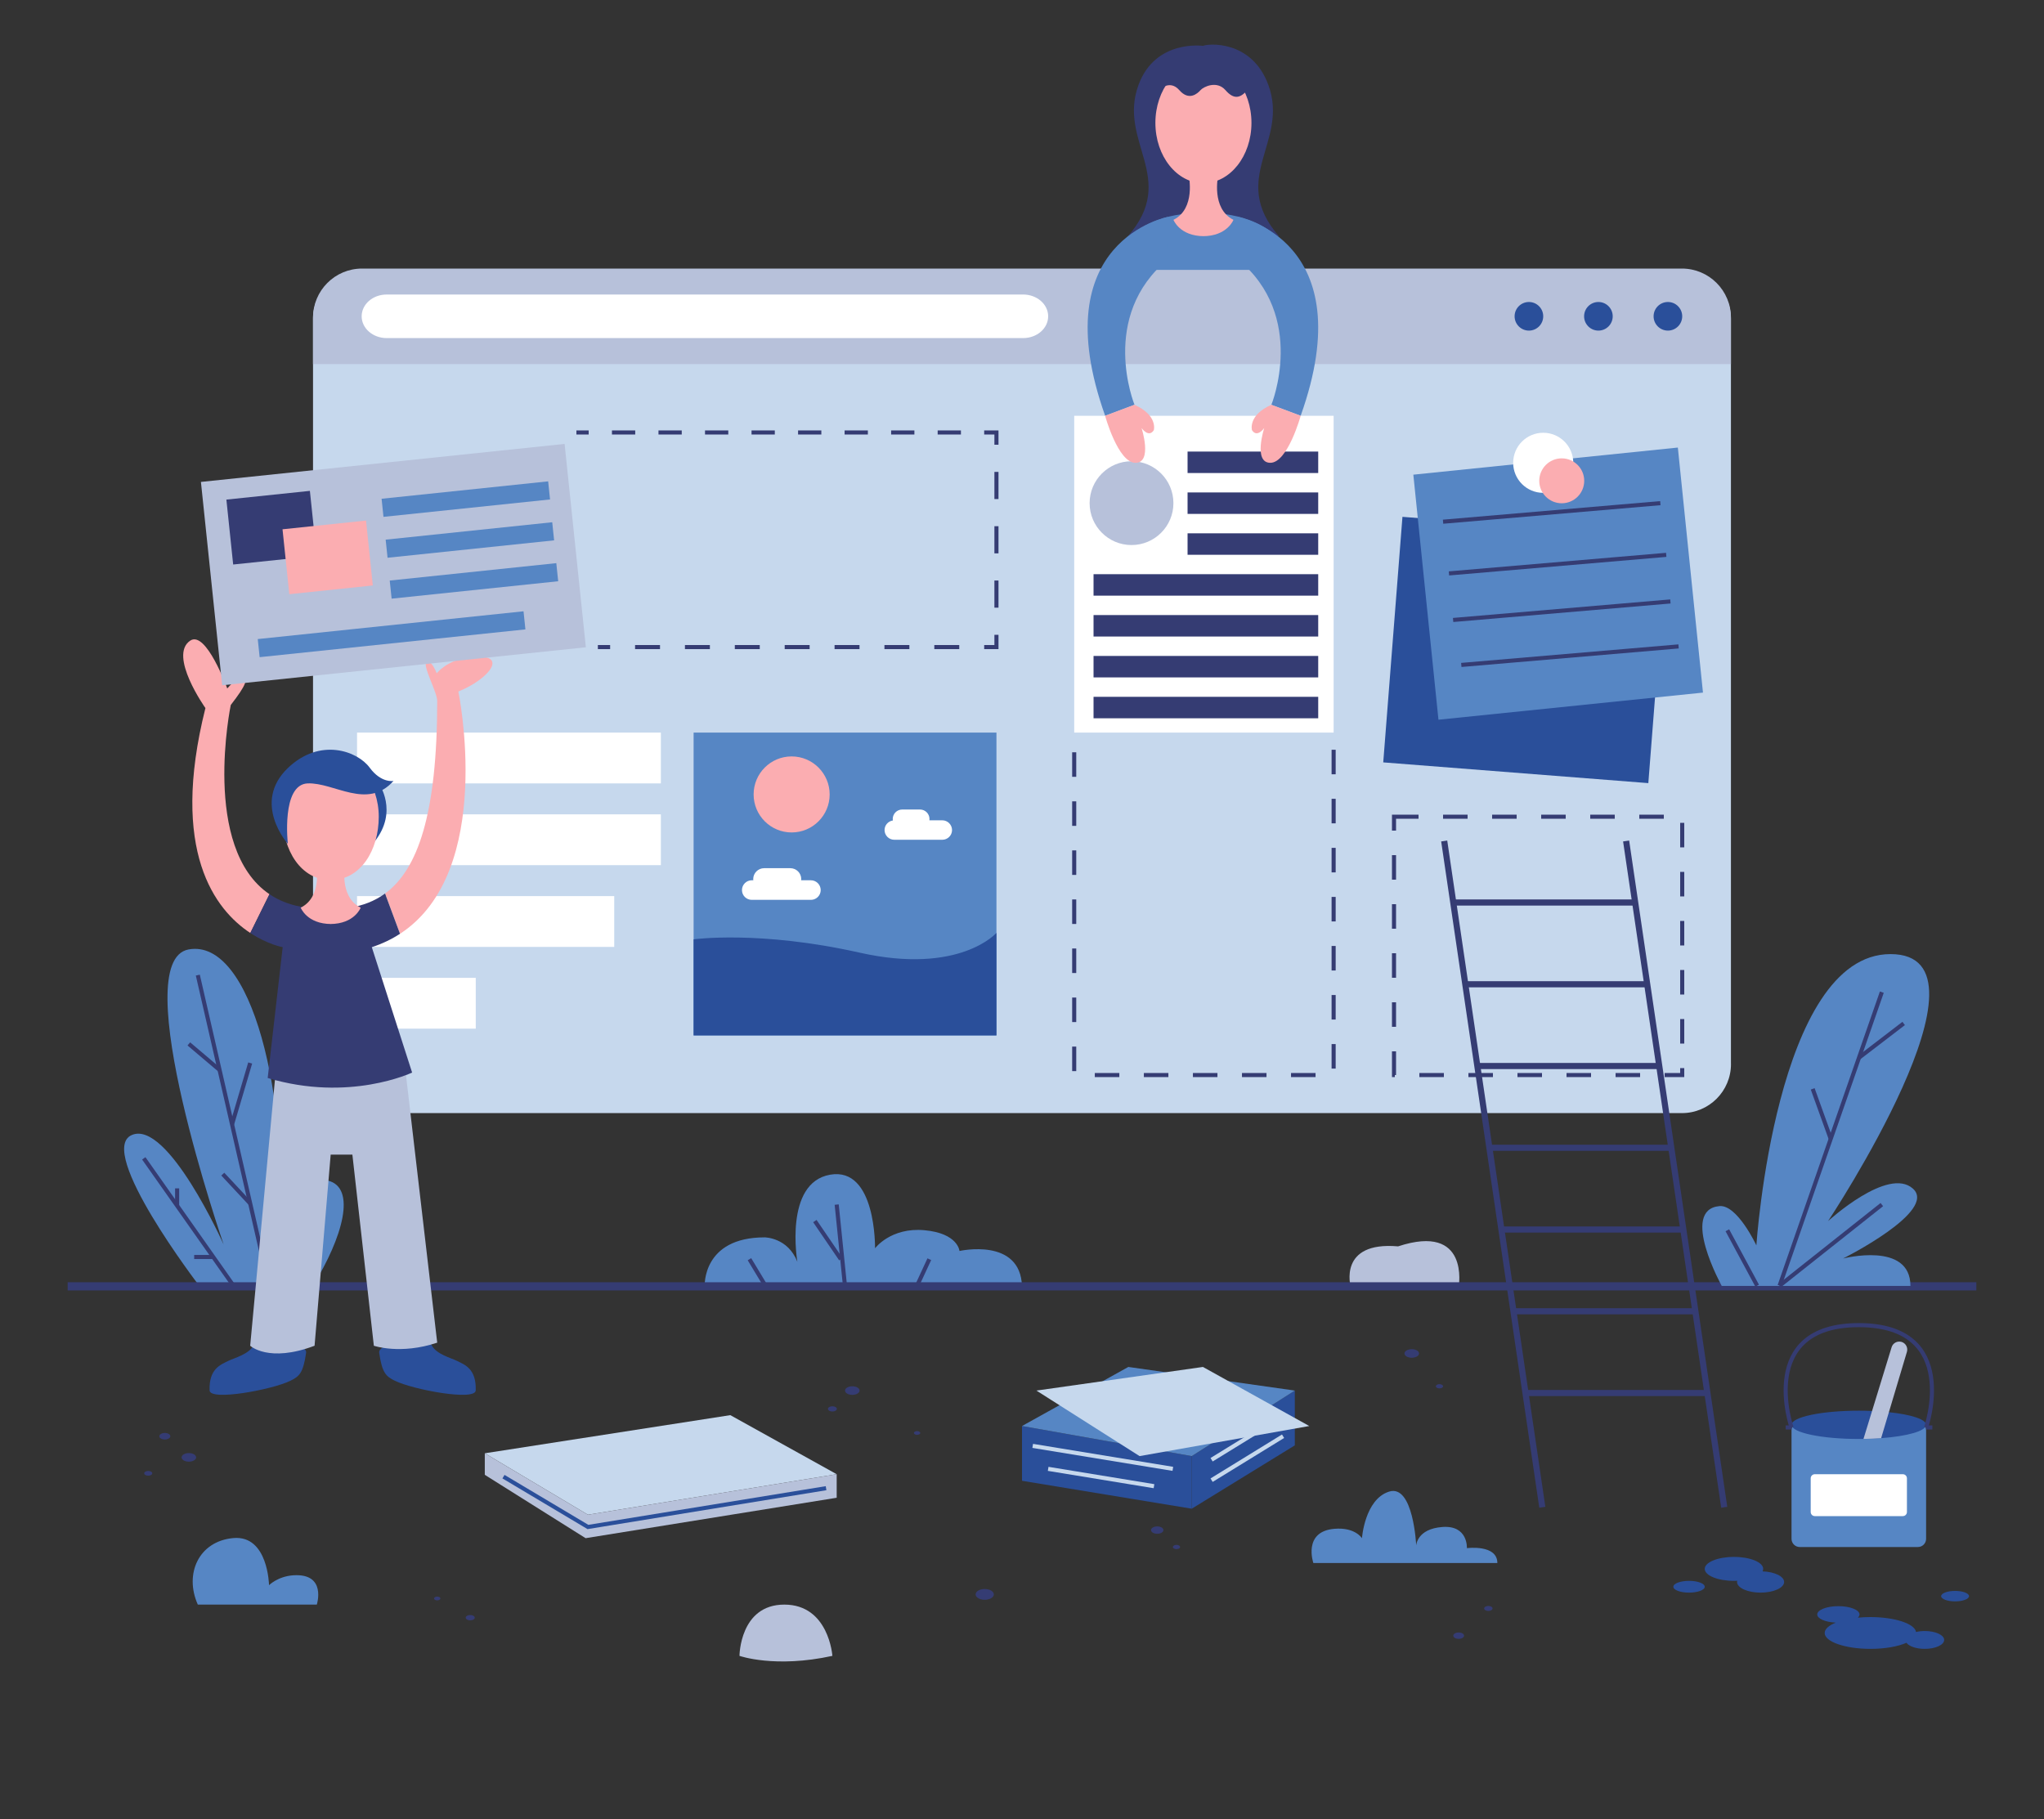 <?xml version="1.0" encoding="utf-8"?>
<!-- Generator: Adobe Illustrator 26.3.1, SVG Export Plug-In . SVG Version: 6.00 Build 0)  -->
<svg version="1.1" xmlns="http://www.w3.org/2000/svg" xmlns:xlink="http://www.w3.org/1999/xlink" x="0px" y="0px"
	 viewBox="0 0 500 445.05" style="enable-background:new 0 0 500 445.05;" xml:space="preserve">
<rect x="0" y="0" width="500" height="445.05" fill="#333333" stroke="none"/>
<style type="text/css">
	.st0{display:none;}
	.st1{display:inline;fill:#FFFFFF;}
	.st2{fill:#5686C4;}
	.st3{fill:#2A4F9A;}
	.st4{fill:none;stroke:#C6D8ED;stroke-miterlimit:10;}
	.st5{fill:#C6D8ED;}
	.st6{fill:#B7C1DA;}
	.st7{fill:#FFFFFF;}
	.st8{fill:none;stroke:#353C73;stroke-miterlimit:10;}
	.st9{fill:none;stroke:#353C73;stroke-width:2;stroke-miterlimit:10;}
	.st10{fill:#FBADB1;}
	.st11{fill:#353C73;}
	.st12{fill:none;stroke:#353C73;stroke-width:1.5;stroke-miterlimit:10;}
	.st13{fill:none;stroke:#353C73;stroke-miterlimit:10;stroke-dasharray:6;}
	.st14{fill:none;stroke:#353C73;stroke-miterlimit:10;stroke-dasharray:6.1,6.1;}
	.st15{fill:none;stroke:#353C73;stroke-miterlimit:10;stroke-dasharray:6.643,6.643;}
	.st16{fill:none;stroke:#353C73;stroke-miterlimit:10;stroke-dasharray:5.691,5.691;}
	.st17{fill:none;stroke:#2A4F9A;stroke-miterlimit:10;}
	.st18{display:inline;}
</style>
<g id="BACKGROUND" class="st0">
	<rect y="-54.95" class="st1" width="500" height="500"/>
</g>
<g id="OBJECTS">
	<path class="st2" d="M48.39,392.55H77.5c0,0,2.48-7.71-5.75-7.17c-3.78,0.25-5.94,2.42-5.94,2.42s-0.21-12.28-8.71-11.53
		S45.03,385.05,48.39,392.55z"/>
	<path class="st2" d="M321.27,382.38c0,0-2.65-7.69,5.11-8.37c5.12-0.45,6.78,2.3,6.78,2.3s0.67-9.51,6.63-11.4
		c5.96-1.89,6.64,13.17,6.64,13.17s0.15-4.07,6.44-4.52c6.29-0.45,5.96,5.18,5.96,5.18s7.45-0.99,7.45,3.64H321.27z"/>
	<g>
		<polygon class="st3" points="250,348.86 291.52,356.22 291.52,369.09 250,362.26 		"/>
		<line class="st4" x1="282.29" y1="363.58" x2="256.4" y2="359.34"/>
		<line class="st4" x1="286.9" y1="359.34" x2="252.62" y2="353.72"/>
		<polygon class="st3" points="291.52,356.22 316.74,340.19 316.74,353.59 291.52,369.09 		"/>
		<line class="st4" x1="312.93" y1="346.93" x2="296.38" y2="357.11"/>
		<line class="st4" x1="313.86" y1="351.36" x2="296.38" y2="362.11"/>
		<polygon class="st2" points="276.01,334.41 316.74,340.19 291.52,356.22 250,348.86 		"/>
		<polygon class="st5" points="294.26,334.41 253.53,340.19 278.76,356.22 320.27,348.86 		"/>
	</g>
	<path class="st3" d="M431.15,384.42c0.1-0.2,0.16-0.4,0.16-0.61c0-1.62-3.2-2.93-7.15-2.93c-3.95,0-7.15,1.31-7.15,2.93
		c0,1.62,3.2,2.93,7.15,2.93c0.28,0,0.55-0.01,0.81-0.02c-0.02,0.09-0.06,0.19-0.06,0.29c0,1.44,2.58,2.61,5.76,2.61
		c3.18,0,5.76-1.17,5.76-2.61C436.43,385.64,434.1,384.53,431.15,384.42z"/>
	<path class="st3" d="M417.01,388.18c0,0.8-1.72,1.44-3.84,1.44c-2.12,0-3.84-0.64-3.84-1.44c0-0.79,1.72-1.44,3.84-1.44
		C415.29,386.74,417.01,387.39,417.01,388.18z"/>
	<path class="st3" d="M470.83,399.01c-0.76,0-1.48,0.09-2.12,0.24c-0.36-2.04-5.21-3.65-11.17-3.65c-1.07,0-2.1,0.05-3.08,0.15
		c0.26-0.24,0.41-0.51,0.41-0.79c0-1.12-2.32-2.03-5.17-2.03c-2.86,0-5.17,0.91-5.17,2.03c0,1.03,1.97,1.87,4.52,2
		c-1.68,0.68-2.7,1.57-2.7,2.53c0,2.15,5.02,3.89,11.2,3.89c3.58,0,6.75-0.58,8.8-1.49c0.63,0.87,2.39,1.49,4.48,1.49
		c2.62,0,4.75-0.98,4.75-2.19C475.58,399.99,473.45,399.01,470.83,399.01z"/>
	<path class="st3" d="M481.66,390.48c0,0.71-1.53,1.28-3.41,1.28c-1.88,0-3.41-0.57-3.41-1.28c0-0.71,1.53-1.28,3.41-1.28
		C480.13,389.2,481.66,389.77,481.66,390.48z"/>
	<g>
		<path class="st2" d="M471.16,376.46c0,1.1-0.9,2-2,2h-28.92c-1.1,0-2-0.9-2-2v-26.57c0-1.1,0.9-2,2-2h28.92c1.1,0,2,0.9,2,2
			V376.46z"/>
		<path class="st3" d="M471.16,348.57c0,1.51-4.59,2.79-11,3.26c-1.37,0.11-2.82,0.17-4.32,0.19c-0.38,0.01-0.76,0.01-1.14,0.01
			c-9.09,0-16.46-1.55-16.46-3.46c0-1.91,7.37-3.46,16.46-3.46c1.11,0,2.19,0.02,3.24,0.07c1.45,0.06,2.83,0.16,4.12,0.3
			C467.46,346.04,471.16,347.22,471.16,348.57z"/>
		<path class="st6" d="M466.47,330.71l-4.41,14.77l-1.9,6.35c-1.37,0.11-2.82,0.17-4.32,0.19l2.1-6.84l4.78-15.58
			c0.3-1.03,1.39-1.62,2.43-1.32C466.18,328.59,466.77,329.68,466.47,330.71z"/>
		<g>
			<path class="st7" d="M466.47,369.9c0,0.55-0.45,1-1,1h-21.54c-0.55,0-1-0.45-1-1v-8.25c0-0.55,0.45-1,1-1h21.54
				c0.55,0,1,0.45,1,1V369.9z"/>
		</g>
		<path class="st8" d="M471.16,349.21c0,0,8.63-25.03-16.46-25.03c-25.09,0-16.46,25.03-16.46,25.03"/>
		<line class="st8" x1="438.24" y1="349.21" x2="436.81" y2="349.21"/>
		<line class="st8" x1="471.16" y1="349.21" x2="472.69" y2="349.21"/>
	</g>
	<g>
		<path class="st5" d="M423.43,260.31c0,6.63-5.37,12-12,12H88.57c-6.63,0-12-5.37-12-12V78.02c0-6.63,5.37-12,12-12h322.85
			c6.63,0,12,5.37,12,12V260.31z"/>
		<path class="st6" d="M76.57,89.06V77.7c0-6.63,5.37-12,12-12h322.85c6.63,0,12,5.37,12,12v11.37H76.57z"/>
		<circle class="st3" cx="408" cy="77.38" r="3.5"/>
		<circle class="st3" cx="391" cy="77.38" r="3.5"/>
		<circle class="st3" cx="374" cy="77.38" r="3.5"/>
		<path class="st7" d="M256.4,77.38c0,2.95-2.74,5.33-6.12,5.33H94.59c-3.38,0-6.12-2.39-6.12-5.33l0,0c0-2.95,2.74-5.33,6.12-5.33
			h155.69C253.66,72.05,256.4,74.44,256.4,77.38L256.4,77.38z"/>
	</g>
	<g>
		<path class="st2" d="M172.38,314.69c0,0-0.67-11.98,14.67-11.98c0,0,5.67,0,8,5.99c0,0-3.33-19.32,8-21.32c11.33-2,11,18,11,18
			s3.83-5.17,12.08-4.42c8.25,0.75,8.58,5.08,8.58,5.08s14.92-3.38,15.29,8.64H172.38z"/>
		<line class="st8" x1="204.67" y1="294.69" x2="206.71" y2="314.69"/>
		<line class="st8" x1="199.33" y1="298.72" x2="205.69" y2="308.05"/>
		<line class="st8" x1="227.33" y1="308.05" x2="224.33" y2="314.52"/>
		<line class="st8" x1="183.33" y1="308.05" x2="187.33" y2="314.69"/>
	</g>
	<path class="st6" d="M330.4,314.81h26.42c0,0,2.78-15.69-14.82-9.9C327.25,303.63,330.4,314.81,330.4,314.81z"/>
	<g>
		<path class="st2" d="M48.71,314.52c0,0-25.28-32.99-16.49-36.84c8.78-3.86,22.49,26.78,22.49,26.78s-23.99-69.4-8.57-72.19
			c15.42-2.79,24.85,36.2,22.06,72.4c0,0,4.93-17.57,12-15.85c7.07,1.71,3.64,13.92-3.64,25.71H48.71z"/>
		<line class="st8" x1="48.39" y1="238.55" x2="65.81" y2="314.52"/>
		<line class="st8" x1="35.17" y1="283.38" x2="57.22" y2="314.69"/>
		<line class="st8" x1="56.76" y1="275.07" x2="61.2" y2="260.05"/>
		<line class="st8" x1="46.19" y1="255.38" x2="53.71" y2="261.75"/>
		<line class="st8" x1="61.2" y1="294.42" x2="54.5" y2="287.24"/>
		<line class="st8" x1="43.33" y1="290.72" x2="43.33" y2="294.98"/>
	</g>
	<g>
		<rect x="87.34" y="179.22" class="st7" width="74.32" height="12.43"/>
		<rect x="87.34" y="199.22" class="st7" width="74.32" height="12.43"/>
		<rect x="87.34" y="219.22" class="st7" width="62.91" height="12.43"/>
		<rect x="87.34" y="239.22" class="st7" width="29.04" height="12.43"/>
	</g>
	<path class="st3" d="M92.65,191.65c0,0,4.93,6.82-1.06,14.28c-6.33,7.89-3.69-13.86-3.69-13.86L92.65,191.65z"/>
	<line class="st9" x1="483.45" y1="314.69" x2="16.55" y2="314.69"/>
	<g>
		<path class="st3" d="M62.03,329.12c-1.12,2.19-4.78,3.11-6.12,3.78c-1.93,0.96-4.81,1.91-4.64,7.25
			c0.09,2.66,15.34-0.17,19.81-2.38c2.14-1.06,3.09-1.88,3.8-6.83C75.26,328.25,63.14,326.94,62.03,329.12z"/>
		<path class="st3" d="M105.61,329.12c1.12,2.19,4.78,3.11,6.12,3.78c1.93,0.96,4.81,1.91,4.64,7.25
			c-0.09,2.66-15.34-0.17-19.81-2.38c-2.14-1.06-3.09-1.88-3.8-6.83C92.38,328.25,104.5,326.94,105.61,329.12z"/>
		<path class="st6" d="M67.25,264.22l-6.05,65c0,0,4.5,4.25,15.75,0l3.94-46.75h5.31l5.25,46.75c0,0,6.5,2.25,15.5-0.75L99.31,263
			L67.25,264.22z"/>
		<path class="st10" d="M61.23,228.25c-8.53-5.62-19.79-19.9-10.98-55.03c0,0-9.15-12.88-3.71-16.5c3.88-2.58,9.05,11.7,9.05,11.7
			s3.24-3.7,4-3.05c0.99,0.85,0.74,2.1-3.14,7.1c0,0-7.28,34.97,9.47,46.29"/>
		<path class="st10" d="M94.2,218.59c7.97-5.84,12.75-19.36,12.75-47.12c0-2.18-3.81-8.94-2.56-9.5c1.1-0.49,2.15,2.04,2.44,2.75
			c0,0,2.35-3.08,7.46-3.83c10.92-1.6,5.54,5.21-2.17,8.28c0,0,9.16,44.03-14.26,59.27"/>
		<path class="st11" d="M65.92,218.76c2.5,1.69,5.54,2.85,9.22,3.29c7.39,0.88,13.89,0.32,19.05-3.46l3.66,9.85
			c-2.04,1.33-4.34,2.44-6.9,3.28l9.86,30.67c0,0-15.33,7.33-35.33,1.33l3.67-32c0,0-3.61-0.64-7.92-3.47L65.92,218.76z"/>
		<path class="st10" d="M84.48,211.3c0,0-1.75,8,3.75,10.75c0,0-1.5,4-7.5,4h0.33c-6,0-7.5-4-7.5-4c5.5-2.75,3.75-10.75,3.75-10.75
			H84.48z"/>
		<path class="st10" d="M92.65,199.8c0,8.15-4.41,15.5-11.75,15.5c-7.34,0-11.75-7.35-11.75-15.5s5.26-14.75,11.75-14.75
			C87.39,185.05,92.65,191.66,92.65,199.8z"/>
		<path class="st3" d="M70.41,206.44c0,0-1.65-14.53,4.85-14.79c6.5-0.26,14.58,6.57,21-0.6c0,0-3,0.6-5.83-3.25
			c-3.01-4.09-12.17-7.42-20,0.08C61.5,196.43,70.41,206.44,70.41,206.44z"/>
	</g>
	<g>
		<line class="st12" x1="353.28" y1="205.74" x2="377.28" y2="368.74"/>
		<line class="st12" x1="397.78" y1="205.74" x2="421.78" y2="368.74"/>
		<line class="st12" x1="355.5" y1="220.79" x2="400" y2="220.79"/>
		<line class="st12" x1="358.5" y1="240.79" x2="403" y2="240.79"/>
		<line class="st12" x1="361.5" y1="260.79" x2="406.21" y2="260.79"/>
		<line class="st12" x1="364.5" y1="280.79" x2="409" y2="280.79"/>
		<line class="st12" x1="367.5" y1="300.79" x2="411.77" y2="300.79"/>
		<line class="st12" x1="370.5" y1="320.79" x2="414.72" y2="320.79"/>
		<line class="st12" x1="373.5" y1="340.79" x2="418.03" y2="340.79"/>
	</g>
	<polyline class="st13" points="326.23,183.42 326.23,263 262.77,263 262.77,183.42 	"/>
	<g>
		<rect x="262.77" y="101.72" class="st7" width="63.46" height="77.5"/>
		<path class="st6" d="M287.04,123.09c0,5.66-4.59,10.25-10.25,10.25c-5.66,0-10.25-4.59-10.25-10.25c0-5.66,4.59-10.25,10.25-10.25
			C282.46,112.84,287.04,117.43,287.04,123.09z"/>
		<rect x="267.5" y="140.47" class="st11" width="54.96" height="5.25"/>
		<rect x="290.5" y="130.47" class="st11" width="31.96" height="5.25"/>
		<rect x="290.5" y="120.47" class="st11" width="31.96" height="5.25"/>
		<rect x="290.5" y="110.47" class="st11" width="31.96" height="5.25"/>
		<rect x="267.5" y="150.47" class="st11" width="54.96" height="5.25"/>
		<rect x="267.5" y="160.47" class="st11" width="54.96" height="5.25"/>
		<rect x="267.5" y="170.47" class="st11" width="54.96" height="5.25"/>
	</g>
	<g>
		<path class="st11" d="M312.86,57.8c-12.4-14.25,2.56-23.05-2.6-37.03c-4.13-11.22-15.04-10.07-15.95-9.55
			c0,0-11.68-1.67-15.81,9.55c-5.15,13.98,9.81,22.79-2.6,37.03"/>
		<path class="st2" d="M272,66.02c0,0,1.77-13.97,22.38-13.97C315,52.05,317,66.02,317,66.02H272z"/>
		<path class="st10" d="M297.97,43.03c0,0-1.75,8,3.75,10.75c0,0-1.5,4-7.5,4h0.33c-6,0-7.5-4-7.5-4c5.5-2.75,3.75-10.75,3.75-10.75
			H297.97z"/>
		<ellipse class="st10" cx="294.38" cy="30.06" rx="11.75" ry="14.75"/>
		<path class="st11" d="M293.08,14.05c-8.04,0-9.58,8-9.58,8s2.6-2.73,4.98,0c2.38,2.73,4.46,0.83,5.19,0c0.73-0.83,3.99-2.42,6.1,0
			c2.11,2.42,3.66,1.93,5.35,0C305.12,22.05,304.92,14.05,293.08,14.05z"/>
		<path class="st2" d="M285.76,53.04c0,0-30.75,5.67-15.42,48.67l7.18-2.69c0,0-8.84-21.65,8.25-35.64"/>
		<path class="st2" d="M302.75,53.04c0,0,30.75,5.67,15.42,48.67L311,99.03c0,0,8.84-21.65-8.25-35.64"/>
		<path class="st10" d="M270.33,101.72c0,0,3.17,11.5,7.42,11.5s1.5-8.5,1.5-8.5s1.75,2.5,3,0.5c0,0,1.02-3.63-4.74-6.19
			L270.33,101.72z"/>
		<path class="st10" d="M318.17,101.72c0,0-3.17,11.5-7.42,11.5s-1.5-8.5-1.5-8.5s-1.75,2.5-3,0.5c0,0-1.02-3.63,4.74-6.19
			L318.17,101.72z"/>
	</g>
	<g>
		<g>
			<line class="st8" x1="146.25" y1="158.3" x2="149.25" y2="158.3"/>
			<line class="st14" x1="155.35" y1="158.3" x2="237.7" y2="158.3"/>
			<polyline class="st8" points="240.75,158.3 243.75,158.3 243.75,155.3 			"/>
			<line class="st15" x1="243.75" y1="148.66" x2="243.75" y2="112.12"/>
			<polyline class="st8" points="243.75,108.8 243.75,105.8 240.75,105.8 			"/>
			<line class="st16" x1="235.06" y1="105.8" x2="146.85" y2="105.8"/>
			<line class="st8" x1="144" y1="105.8" x2="141" y2="105.8"/>
		</g>
	</g>
	<g>
		
			<rect x="51.55" y="113.01" transform="matrix(0.995 -0.104 0.104 0.995 -13.895 10.814)" class="st6" width="89.41" height="50"/>
		
			<rect x="63.15" y="152.81" transform="matrix(0.995 -0.104 0.104 0.995 -15.676 10.862)" class="st2" width="65.34" height="4.45"/>
		
			<rect x="95.48" y="139.76" transform="matrix(0.995 -0.104 0.104 0.995 -14.202 12.895)" class="st2" width="40.95" height="4.45"/>
		
			<rect x="94.48" y="129.76" transform="matrix(0.995 -0.104 0.104 0.995 -13.163 12.735)" class="st2" width="40.95" height="4.45"/>
		
			<rect x="93.48" y="119.76" transform="matrix(0.995 -0.104 0.104 0.995 -12.123 12.576)" class="st2" width="40.95" height="4.45"/>
		
			<rect x="56.19" y="121.02" transform="matrix(0.995 -0.104 0.104 0.995 -13.118 7.651)" class="st11" width="20.53" height="15.96"/>
		
			<rect x="69.92" y="128.27" transform="matrix(0.995 -0.104 0.104 0.995 -13.801 9.127)" class="st10" width="20.53" height="15.96"/>
	</g>
	<g>
		
			<rect x="342.89" y="126.45" transform="matrix(0.078 -0.997 0.997 0.078 185.55 518.507)" class="st3" width="60.25" height="65.04"/>
		
			<rect x="348.5" y="112.84" transform="matrix(0.995 -0.102 0.102 0.995 -12.539 39.394)" class="st2" width="65.03" height="60.25"/>
		<circle class="st7" cx="377.5" cy="113.22" r="7.35"/>
		<path class="st10" d="M387.53,117.63c0,3.03-2.46,5.49-5.5,5.49c-3.04,0-5.5-2.46-5.5-5.49c0-3.03,2.46-5.5,5.5-5.5
			C385.07,112.14,387.53,114.6,387.53,117.63z"/>
		<line class="st8" x1="353" y1="127.63" x2="406.15" y2="123.09"/>
		<line class="st8" x1="354.44" y1="140.28" x2="407.59" y2="135.74"/>
		<line class="st8" x1="355.46" y1="151.67" x2="408.61" y2="147.14"/>
		<line class="st8" x1="357.46" y1="162.67" x2="410.61" y2="158.14"/>
	</g>
	<rect x="341" y="199.8" class="st13" width="70.5" height="63.2"/>
	<g>
		<rect x="169.67" y="179.22" class="st2" width="74.08" height="74.08"/>
		<path class="st10" d="M202.95,194.35c0,5.14-4.16,9.3-9.3,9.3c-5.14,0-9.3-4.17-9.3-9.3c0-5.14,4.16-9.3,9.3-9.3
			C198.78,185.05,202.95,189.22,202.95,194.35z"/>
		<path class="st7" d="M198.35,215.35h-2.38c0.01-0.09,0.03-0.19,0.03-0.28c0-1.48-1.2-2.68-2.68-2.68h-6.39
			c-1.48,0-2.68,1.2-2.68,2.68c0,0.1,0.02,0.19,0.03,0.28h-0.38c-1.32,0-2.4,1.07-2.4,2.4c0,1.32,1.07,2.39,2.4,2.39h14.46
			c1.32,0,2.4-1.07,2.4-2.39C200.75,216.42,199.68,215.35,198.35,215.35z"/>
		<path class="st7" d="M230.5,200.68h-3.16c0.02-0.11,0.03-0.21,0.03-0.32c0-1.28-1.04-2.32-2.32-2.32h-4.35
			c-1.28,0-2.32,1.04-2.32,2.32c0,0.12,0.02,0.24,0.04,0.36c-1.15,0.17-2.04,1.15-2.04,2.34c0,1.31,1.06,2.38,2.38,2.38h11.75
			c1.31,0,2.38-1.06,2.38-2.38C232.88,201.75,231.81,200.68,230.5,200.68z"/>
		<path class="st3" d="M169.67,229.8c0,0,16.08-2.25,40.58,3.25s33.5-4.83,33.5-4.83v25.08h-74.08V229.8z"/>
	</g>
	<g>
		<g>
			<path class="st2" d="M421.17,314.59c0,0-10.3-18.62-0.57-19.53c4.37-0.41,9.04,9.61,9.04,9.61s4.73-71.26,32.81-71.26
				c28.08,0-15.26,65.31-15.26,65.31s14.65-13.43,20.75-7.93c6.1,5.49-17.09,17.09-17.09,17.09s16.48-4.27,16.48,6.71H421.17z"/>
			<line class="st8" x1="460.33" y1="242.72" x2="435.32" y2="314.52"/>
			<line class="st8" x1="443.42" y1="266.38" x2="447.83" y2="278.62"/>
			<line class="st8" x1="422.54" y1="300.97" x2="429.83" y2="314.52"/>
			<line class="st8" x1="460.33" y1="294.69" x2="435.32" y2="314.52"/>
		</g>
		<line class="st8" x1="454.75" y1="258.75" x2="465.67" y2="250.38"/>
	</g>
	<line class="st8" x1="47.5" y1="307.51" x2="51.96" y2="307.51"/>
	<g>
		<polygon class="st5" points="178.65,346.2 118.59,355.53 143.82,370.56 204.67,360.65 		"/>
		<polygon class="st6" points="118.59,355.53 118.59,360.8 143.25,376.3 204.67,366.41 204.67,360.65 143.82,370.56 		"/>
		<polyline class="st17" points="123.16,361.25 143.82,373.56 202.07,364.07 		"/>
	</g>
	<path class="st6" d="M180.89,405.09c0,0,8.68,3.08,22.73,0c0,0-0.86-12.54-11.76-12.54C180.96,392.55,180.89,405.09,180.89,405.09z
		"/>
	<g>
		<path class="st11" d="M107.73,391.05c0,0.25-0.35,0.46-0.78,0.46c-0.43,0-0.77-0.2-0.77-0.46c0-0.25,0.35-0.46,0.77-0.46
			C107.38,390.59,107.73,390.8,107.73,391.05z"/>
		<path class="st11" d="M116.13,395.75c0,0.36-0.49,0.65-1.11,0.65c-0.61,0-1.1-0.29-1.1-0.65c0-0.36,0.49-0.65,1.1-0.65
			C115.63,395.1,116.13,395.39,116.13,395.75z"/>
	</g>
	<g>
		<path class="st11" d="M41.67,351.36c0,0.44-0.61,0.8-1.35,0.8c-0.75,0-1.35-0.36-1.35-0.8c0-0.44,0.61-0.8,1.35-0.8
			C41.06,350.56,41.67,350.92,41.67,351.36z"/>
		<path class="st11" d="M37.25,360.43c0,0.32-0.44,0.58-0.99,0.58c-0.54,0-0.99-0.26-0.99-0.58c0-0.32,0.44-0.58,0.99-0.58
			C36.8,359.85,37.25,360.11,37.25,360.43z"/>
		<path class="st11" d="M47.98,356.53c0,0.58-0.8,1.05-1.78,1.05c-0.99,0-1.78-0.47-1.78-1.05c0-0.58,0.8-1.05,1.78-1.05
			C47.18,355.47,47.98,355.95,47.98,356.53z"/>
	</g>
	<path class="st11" d="M243.11,390.05c0,0.73-1,1.32-2.23,1.32c-1.23,0-2.23-0.59-2.23-1.32c0-0.73,1-1.32,2.23-1.32
		C242.11,388.73,243.11,389.32,243.11,390.05z"/>
	<g>
		<path class="st11" d="M225.11,350.56c0,0.25-0.35,0.46-0.78,0.46c-0.43,0-0.77-0.21-0.77-0.46c0-0.25,0.35-0.46,0.77-0.46
			C224.76,350.1,225.11,350.31,225.11,350.56z"/>
		<path class="st11" d="M210.27,340.19c0,0.58-0.8,1.05-1.78,1.05c-0.99,0-1.78-0.47-1.78-1.05c0-0.58,0.8-1.05,1.78-1.05
			C209.48,339.14,210.27,339.61,210.27,340.19z"/>
		<path class="st11" d="M204.71,344.67c0,0.35-0.49,0.64-1.09,0.64c-0.6,0-1.09-0.29-1.09-0.64c0-0.36,0.49-0.64,1.09-0.64
			C204.22,344.03,204.71,344.32,204.71,344.67z"/>
	</g>
	<g>
		<path class="st11" d="M358.14,400.15c0,0.43-0.59,0.78-1.32,0.78c-0.73,0-1.32-0.35-1.32-0.78c0-0.43,0.59-0.78,1.32-0.78
			C357.55,399.37,358.14,399.72,358.14,400.15z"/>
		<path class="st11" d="M365.11,393.49c0,0.33-0.46,0.61-1.03,0.61c-0.57,0-1.03-0.27-1.03-0.61c0-0.33,0.46-0.61,1.03-0.61
			C364.65,392.88,365.11,393.15,365.11,393.49z"/>
	</g>
	<g>
		<path class="st11" d="M284.6,374.32c0,0.5-0.68,0.9-1.52,0.9c-0.84,0-1.52-0.4-1.52-0.9c0-0.5,0.68-0.9,1.52-0.9
			C283.92,373.42,284.6,373.82,284.6,374.32z"/>
		<path class="st11" d="M288.67,378.46c0,0.29-0.4,0.52-0.88,0.52c-0.49,0-0.88-0.23-0.88-0.52c0-0.29,0.39-0.52,0.88-0.52
			C288.27,377.94,288.67,378.17,288.67,378.46z"/>
	</g>
	<g>
		<path class="st11" d="M347.12,331.11c0,0.58-0.8,1.05-1.78,1.05c-0.99,0-1.78-0.47-1.78-1.05c0-0.58,0.8-1.05,1.78-1.05
			C346.32,330.05,347.12,330.53,347.12,331.11z"/>
		<path class="st11" d="M353,339.14c0,0.29-0.4,0.52-0.88,0.52c-0.49,0-0.88-0.23-0.88-0.52c0-0.29,0.39-0.52,0.88-0.52
			C352.6,338.62,353,338.85,353,339.14z"/>
	</g>
</g>
<g id="DESIGNED_BY_FREEPIK" class="st0">
	<g id="XMLID_76_" class="st18">
		<g id="XMLID_929_">
			<path id="XMLID_958_" class="st3" d="M181.09,417.18c-0.25,0-0.43,0.08-0.57,0.25c-0.13,0.17-0.2,0.42-0.2,0.75v2.39
				c-0.3-0.33-0.62-0.58-0.94-0.74c-0.32-0.16-0.71-0.24-1.18-0.24c-0.81,0-1.46,0.28-1.95,0.85c-0.49,0.57-0.74,1.36-0.74,2.37
				c0,0.48,0.06,0.92,0.19,1.33c0.12,0.41,0.31,0.77,0.55,1.07c0.24,0.3,0.53,0.54,0.86,0.7c0.33,0.16,0.69,0.25,1.08,0.25
				c0.29,0,0.56-0.04,0.81-0.12c0.25-0.08,0.48-0.2,0.69-0.36c0.21-0.16,0.43-0.36,0.64-0.61v0.16c0,0.3,0.07,0.53,0.22,0.69
				c0.14,0.16,0.33,0.24,0.55,0.24c0.23,0,0.41-0.08,0.55-0.23c0.14-0.15,0.21-0.39,0.21-0.69v-7.15c0-0.3-0.07-0.53-0.2-0.69
				C181.52,417.26,181.33,417.18,181.09,417.18z M180.02,424.03c-0.14,0.31-0.33,0.53-0.56,0.68c-0.24,0.15-0.5,0.22-0.78,0.22
				c-0.28,0-0.54-0.08-0.78-0.24c-0.24-0.15-0.42-0.39-0.56-0.7c-0.14-0.31-0.2-0.68-0.2-1.12c0-0.42,0.06-0.78,0.19-1.1
				c0.13-0.31,0.31-0.56,0.54-0.72c0.23-0.17,0.5-0.25,0.8-0.25c0.28,0,0.55,0.08,0.79,0.25c0.24,0.17,0.43,0.4,0.57,0.71
				c0.14,0.31,0.21,0.68,0.21,1.11C180.23,423.33,180.16,423.72,180.02,424.03z"/>
			<path id="XMLID_954_" class="st3" d="M188.45,423.1c0.23-0.12,0.35-0.38,0.35-0.79c0-0.44-0.11-0.87-0.34-1.29
				c-0.23-0.42-0.56-0.77-1.02-1.04c-0.45-0.27-1-0.4-1.63-0.4c-0.49,0-0.93,0.08-1.33,0.23c-0.4,0.16-0.74,0.38-1.01,0.67
				c-0.27,0.29-0.48,0.64-0.62,1.05c-0.14,0.41-0.21,0.85-0.21,1.33c0,1.02,0.29,1.82,0.87,2.41c0.58,0.59,1.39,0.89,2.43,0.89
				c0.46,0,0.86-0.06,1.21-0.18c0.35-0.12,0.64-0.27,0.87-0.45c0.23-0.18,0.4-0.37,0.52-0.56c0.11-0.2,0.17-0.37,0.17-0.51
				c0-0.17-0.05-0.29-0.16-0.39c-0.1-0.09-0.24-0.14-0.4-0.14c-0.15,0-0.27,0.04-0.36,0.11c-0.2,0.19-0.37,0.34-0.49,0.45
				s-0.27,0.22-0.42,0.31c-0.15,0.1-0.31,0.17-0.47,0.21c-0.16,0.04-0.34,0.07-0.53,0.07c-0.29,0-0.55-0.07-0.79-0.21
				c-0.24-0.14-0.43-0.35-0.58-0.64c-0.14-0.28-0.22-0.61-0.22-0.97h3.17C187.89,423.29,188.22,423.22,188.45,423.1z M184.3,422.37
				c0.06-0.55,0.21-0.96,0.47-1.24c0.26-0.28,0.59-0.42,0.99-0.42c0.42,0,0.76,0.14,1.02,0.41c0.26,0.28,0.41,0.69,0.45,1.25H184.3z
				"/>
			<path id="XMLID_952_" class="st3" d="M193.88,422.67c-0.32-0.17-0.73-0.32-1.23-0.44c-0.42-0.1-0.76-0.19-1-0.26
				c-0.24-0.07-0.43-0.16-0.58-0.27c-0.14-0.11-0.21-0.25-0.21-0.42c0-0.19,0.1-0.34,0.29-0.46c0.19-0.13,0.44-0.19,0.73-0.19
				c0.29,0,0.51,0.05,0.68,0.14c0.17,0.1,0.31,0.22,0.43,0.38c0.15,0.19,0.28,0.33,0.4,0.43c0.12,0.1,0.26,0.14,0.42,0.14
				c0.23,0,0.41-0.06,0.53-0.18c0.12-0.12,0.19-0.27,0.19-0.46c0-0.17-0.06-0.34-0.18-0.52c-0.12-0.18-0.29-0.34-0.51-0.49
				c-0.22-0.15-0.5-0.26-0.84-0.35c-0.33-0.09-0.71-0.13-1.13-0.13c-0.53,0-0.99,0.08-1.37,0.26c-0.38,0.17-0.66,0.4-0.86,0.69
				c-0.19,0.29-0.29,0.6-0.29,0.92c0,0.36,0.11,0.67,0.32,0.92c0.21,0.25,0.49,0.45,0.84,0.6c0.35,0.15,0.8,0.3,1.36,0.44
				c0.49,0.12,0.85,0.24,1.07,0.38c0.22,0.13,0.32,0.34,0.32,0.62c0,0.19-0.1,0.35-0.31,0.5c-0.21,0.14-0.47,0.22-0.8,0.22
				c-0.4,0-0.71-0.07-0.95-0.21c-0.23-0.14-0.43-0.36-0.6-0.65c-0.08-0.15-0.17-0.27-0.26-0.35c-0.09-0.08-0.22-0.12-0.39-0.12
				c-0.19,0-0.36,0.06-0.48,0.19c-0.13,0.13-0.19,0.28-0.19,0.46c0,0.27,0.1,0.54,0.3,0.8c0.2,0.27,0.5,0.49,0.92,0.67
				c0.42,0.18,0.91,0.27,1.5,0.27c0.61,0,1.13-0.08,1.55-0.25c0.43-0.16,0.75-0.41,0.96-0.72c0.22-0.32,0.33-0.7,0.33-1.15
				c0-0.3-0.08-0.56-0.25-0.79C194.44,423.04,194.2,422.84,193.88,422.67z"/>
			<path id="XMLID_950_" class="st3" d="M196.49,419.59c-0.24,0-0.43,0.08-0.58,0.24c-0.15,0.16-0.22,0.4-0.22,0.72v4.64
				c0,0.32,0.07,0.56,0.22,0.73c0.15,0.17,0.34,0.25,0.58,0.25c0.24,0,0.43-0.08,0.59-0.25c0.15-0.17,0.23-0.41,0.23-0.74v-4.68
				c0-0.29-0.08-0.51-0.23-0.68C196.92,419.67,196.72,419.59,196.49,419.59z"/>
			<path id="XMLID_949_" class="st3" d="M196.5,417.25c-0.22,0-0.41,0.07-0.57,0.22c-0.16,0.15-0.25,0.34-0.25,0.57
				c0,0.25,0.08,0.45,0.24,0.59c0.16,0.14,0.35,0.21,0.58,0.21c0.22,0,0.41-0.07,0.56-0.21c0.16-0.14,0.24-0.33,0.24-0.58
				c0-0.26-0.08-0.45-0.24-0.59C196.9,417.32,196.71,417.25,196.5,417.25z"/>
			<path id="XMLID_945_" class="st3" d="M203.63,419.59c-0.22,0-0.4,0.08-0.53,0.23c-0.14,0.15-0.21,0.37-0.21,0.65v0.22
				c-0.29-0.38-0.6-0.65-0.94-0.83c-0.34-0.17-0.73-0.26-1.19-0.26c-0.38,0-0.74,0.07-1.06,0.2c-0.32,0.14-0.6,0.34-0.85,0.61
				c-0.24,0.27-0.43,0.6-0.57,0.99c-0.13,0.39-0.2,0.83-0.2,1.32c0,0.65,0.11,1.23,0.33,1.73c0.22,0.5,0.53,0.89,0.93,1.16
				c0.41,0.28,0.88,0.42,1.42,0.42c0.45,0,0.84-0.09,1.17-0.27c0.33-0.18,0.61-0.45,0.86-0.8c-0.01,0.53-0.02,0.92-0.04,1.16
				c-0.02,0.24-0.07,0.46-0.16,0.67c-0.09,0.21-0.25,0.37-0.49,0.49c-0.23,0.12-0.56,0.18-0.98,0.18c-0.21,0-0.39-0.02-0.55-0.06
				c-0.16-0.04-0.29-0.09-0.41-0.17c-0.11-0.08-0.22-0.17-0.31-0.28c-0.09-0.11-0.18-0.22-0.27-0.32c-0.18-0.21-0.39-0.31-0.62-0.31
				c-0.19,0-0.35,0.06-0.49,0.19c-0.14,0.12-0.2,0.28-0.2,0.48c0,0.26,0.12,0.52,0.36,0.76c0.24,0.25,0.58,0.45,1.01,0.61
				c0.44,0.16,0.94,0.23,1.5,0.23c0.61,0,1.12-0.06,1.53-0.18c0.41-0.12,0.74-0.31,0.99-0.56c0.25-0.25,0.44-0.57,0.55-0.96
				c0.12-0.39,0.17-0.85,0.17-1.39v-4.71c0-0.38-0.05-0.68-0.16-0.88C204.15,419.7,203.94,419.59,203.63,419.59z M202.6,423.96
				c-0.15,0.29-0.35,0.51-0.59,0.65c-0.24,0.14-0.49,0.22-0.76,0.22c-0.46,0-0.83-0.17-1.11-0.5c-0.29-0.34-0.43-0.83-0.43-1.49
				c0-0.65,0.14-1.15,0.42-1.5c0.28-0.35,0.65-0.53,1.11-0.53c0.48,0,0.86,0.18,1.15,0.55c0.29,0.37,0.44,0.88,0.44,1.54
				C202.82,423.32,202.75,423.67,202.6,423.96z"/>
			<path id="XMLID_944_" class="st3" d="M210.98,420.66c-0.16-0.34-0.42-0.6-0.75-0.79c-0.34-0.19-0.72-0.28-1.15-0.28
				c-0.44,0-0.83,0.09-1.17,0.26c-0.34,0.18-0.65,0.45-0.93,0.83v-0.2c0-0.19-0.03-0.36-0.1-0.49c-0.07-0.13-0.16-0.23-0.28-0.3
				c-0.11-0.07-0.24-0.1-0.39-0.1c-0.23,0-0.42,0.08-0.55,0.23c-0.13,0.15-0.2,0.38-0.2,0.69v4.68c0,0.32,0.08,0.56,0.23,0.73
				c0.15,0.17,0.34,0.25,0.58,0.25c0.24,0,0.44-0.08,0.59-0.25c0.15-0.16,0.23-0.41,0.23-0.74v-2.03c0-0.66,0.04-1.11,0.12-1.35
				c0.11-0.3,0.28-0.54,0.52-0.71c0.24-0.17,0.5-0.26,0.79-0.26c0.44,0,0.74,0.14,0.89,0.42c0.15,0.28,0.22,0.69,0.22,1.23v2.7
				c0,0.32,0.07,0.56,0.23,0.73c0.15,0.17,0.35,0.25,0.59,0.25c0.24,0,0.43-0.08,0.58-0.25c0.15-0.17,0.22-0.41,0.22-0.74v-3.02
				c0-0.36-0.02-0.65-0.05-0.88C211.15,421.07,211.09,420.86,210.98,420.66z"/>
			<path id="XMLID_939_" class="st3" d="M217.82,423.1c0.23-0.12,0.35-0.38,0.35-0.79c0-0.44-0.11-0.87-0.34-1.29
				c-0.23-0.42-0.57-0.77-1.02-1.04c-0.45-0.27-1-0.4-1.63-0.4c-0.49,0-0.93,0.08-1.33,0.23c-0.4,0.16-0.74,0.38-1.01,0.67
				c-0.27,0.29-0.48,0.64-0.62,1.05c-0.14,0.41-0.21,0.85-0.21,1.33c0,1.02,0.29,1.82,0.87,2.41c0.58,0.59,1.39,0.89,2.43,0.89
				c0.46,0,0.86-0.06,1.21-0.18c0.35-0.12,0.64-0.27,0.87-0.45c0.23-0.18,0.41-0.37,0.52-0.56c0.11-0.2,0.17-0.37,0.17-0.51
				c0-0.17-0.05-0.29-0.15-0.39c-0.1-0.09-0.24-0.14-0.4-0.14c-0.15,0-0.27,0.04-0.36,0.11c-0.2,0.19-0.37,0.34-0.49,0.45
				c-0.13,0.11-0.27,0.22-0.42,0.31c-0.15,0.1-0.31,0.17-0.47,0.21c-0.16,0.04-0.34,0.07-0.53,0.07c-0.29,0-0.55-0.07-0.79-0.21
				c-0.24-0.14-0.43-0.35-0.58-0.64c-0.14-0.28-0.22-0.61-0.22-0.97h3.17C217.26,423.29,217.59,423.22,217.82,423.1z M213.67,422.37
				c0.06-0.55,0.21-0.96,0.47-1.24c0.26-0.28,0.59-0.42,0.99-0.42c0.42,0,0.76,0.14,1.02,0.41c0.26,0.28,0.41,0.69,0.45,1.25H213.67
				z"/>
			<path id="XMLID_936_" class="st3" d="M224.21,417.18c-0.25,0-0.43,0.08-0.57,0.25c-0.13,0.17-0.2,0.42-0.2,0.75v2.39
				c-0.3-0.33-0.62-0.58-0.94-0.74c-0.32-0.16-0.71-0.24-1.18-0.24c-0.81,0-1.46,0.28-1.95,0.85c-0.49,0.57-0.74,1.36-0.74,2.37
				c0,0.48,0.06,0.92,0.19,1.33c0.12,0.41,0.31,0.77,0.55,1.07c0.24,0.3,0.53,0.54,0.86,0.7c0.33,0.16,0.69,0.25,1.08,0.25
				c0.29,0,0.56-0.04,0.81-0.12c0.25-0.08,0.48-0.2,0.69-0.36c0.21-0.16,0.43-0.36,0.64-0.61v0.16c0,0.3,0.07,0.53,0.22,0.69
				c0.14,0.16,0.33,0.24,0.55,0.24c0.23,0,0.41-0.08,0.55-0.23c0.14-0.15,0.21-0.39,0.21-0.69v-7.15c0-0.3-0.07-0.53-0.2-0.69
				C224.64,417.26,224.45,417.18,224.21,417.18z M223.14,424.03c-0.14,0.31-0.33,0.53-0.56,0.68c-0.24,0.15-0.5,0.22-0.78,0.22
				c-0.28,0-0.54-0.08-0.78-0.24c-0.24-0.15-0.43-0.39-0.56-0.7c-0.14-0.31-0.21-0.68-0.21-1.12c0-0.42,0.06-0.78,0.19-1.1
				c0.13-0.31,0.31-0.56,0.54-0.72c0.23-0.17,0.5-0.25,0.8-0.25c0.28,0,0.55,0.08,0.79,0.25c0.24,0.17,0.43,0.4,0.57,0.71
				c0.14,0.31,0.21,0.68,0.21,1.11C223.35,423.33,223.28,423.72,223.14,424.03z"/>
			<path id="XMLID_933_" class="st3" d="M233.59,419.99c-0.41-0.25-0.88-0.38-1.42-0.38c-0.47,0-0.86,0.08-1.18,0.25
				c-0.32,0.17-0.63,0.41-0.93,0.73v-2.48c0-0.3-0.07-0.52-0.2-0.69c-0.13-0.16-0.33-0.24-0.58-0.24c-0.24,0-0.42,0.08-0.56,0.25
				c-0.13,0.17-0.2,0.42-0.2,0.74v7.08c0,0.3,0.07,0.54,0.2,0.69c0.14,0.16,0.32,0.23,0.55,0.23c0.23,0,0.41-0.08,0.56-0.23
				c0.15-0.16,0.22-0.39,0.22-0.69v-0.16c0.18,0.21,0.32,0.36,0.43,0.46c0.11,0.1,0.24,0.2,0.39,0.3c0.15,0.1,0.34,0.17,0.56,0.23
				c0.22,0.06,0.45,0.09,0.7,0.09c0.41,0,0.78-0.08,1.12-0.25c0.34-0.16,0.63-0.4,0.86-0.7c0.24-0.3,0.42-0.66,0.54-1.06
				c0.12-0.41,0.19-0.86,0.19-1.35c0-0.67-0.11-1.24-0.34-1.72C234.31,420.61,233.99,420.24,233.59,419.99z M232.8,424.4
				c-0.29,0.35-0.65,0.53-1.05,0.53c-0.48,0-0.87-0.17-1.16-0.52c-0.29-0.35-0.44-0.84-0.44-1.49c0-0.44,0.07-0.82,0.21-1.14
				c0.14-0.32,0.33-0.56,0.57-0.73c0.24-0.17,0.52-0.25,0.83-0.25c0.3,0,0.56,0.08,0.79,0.25c0.23,0.17,0.4,0.41,0.52,0.72
				c0.12,0.31,0.18,0.68,0.18,1.1C233.24,423.54,233.09,424.04,232.8,424.4z"/>
			<path id="XMLID_931_" class="st3" d="M240.53,419.69c-0.11-0.07-0.23-0.1-0.35-0.1c-0.17,0-0.3,0.03-0.39,0.09
				c-0.09,0.06-0.18,0.17-0.26,0.34c-0.08,0.17-0.18,0.41-0.28,0.7l-1.3,3.71l-1.37-3.99c-0.09-0.28-0.2-0.49-0.31-0.64
				c-0.12-0.15-0.3-0.22-0.53-0.22c-0.13,0-0.26,0.04-0.39,0.11c-0.12,0.07-0.22,0.17-0.29,0.29c-0.07,0.12-0.11,0.25-0.11,0.38
				c0,0.13,0.06,0.34,0.18,0.63l1.99,5.02l-0.15,0.36c-0.11,0.26-0.21,0.47-0.29,0.6c-0.09,0.14-0.18,0.23-0.29,0.29
				c-0.11,0.06-0.25,0.08-0.44,0.08c-0.07,0-0.16-0.01-0.27-0.04c-0.08-0.02-0.17-0.04-0.26-0.04c-0.22,0-0.39,0.05-0.5,0.15
				c-0.11,0.1-0.17,0.25-0.17,0.43c0,0.27,0.12,0.46,0.36,0.56c0.24,0.1,0.59,0.15,1.07,0.15c0.49,0,0.87-0.07,1.16-0.22
				c0.29-0.15,0.52-0.36,0.69-0.64c0.17-0.28,0.35-0.66,0.53-1.15l2.11-5.53c0.05-0.14,0.09-0.28,0.13-0.42
				c0.04-0.14,0.06-0.25,0.08-0.32c0-0.12-0.03-0.24-0.09-0.35C240.73,419.84,240.64,419.76,240.53,419.69z"/>
		</g>
		<g id="XMLID_365_">
			<g id="XMLID_380_">
				<path id="XMLID_928_" class="st3" d="M262.93,417.18c-0.53,0-0.95,0.07-1.26,0.2c-0.31,0.14-0.53,0.35-0.65,0.65
					c-0.13,0.3-0.19,0.7-0.19,1.21v0.49h-0.39c-0.54,0-0.81,0.19-0.81,0.58c0,0.17,0.07,0.32,0.2,0.42
					c0.13,0.11,0.32,0.16,0.56,0.16h0.45v4.29c0,0.32,0.07,0.56,0.23,0.73c0.15,0.17,0.34,0.25,0.57,0.25
					c0.24,0,0.44-0.08,0.59-0.25c0.16-0.17,0.23-0.41,0.23-0.73v-4.29h0.4c0.29,0,0.52-0.04,0.68-0.11c0.17-0.07,0.25-0.24,0.25-0.5
					c0-0.37-0.31-0.56-0.93-0.56h-0.4v-0.39c0-0.32,0.04-0.57,0.12-0.74c0.09-0.17,0.27-0.26,0.57-0.26c0.11,0,0.24,0.01,0.39,0.03
					c0.16,0.03,0.27,0.04,0.33,0.04c0.13,0,0.25-0.05,0.35-0.16c0.1-0.11,0.15-0.24,0.15-0.38
					C264.35,417.41,263.88,417.18,262.93,417.18z"/>
				<path id="XMLID_926_" class="st3" d="M268.09,419.85c-0.32-0.17-0.65-0.25-0.99-0.25c-0.34,0-0.61,0.08-0.82,0.25
					c-0.2,0.17-0.4,0.42-0.59,0.75c-0.01-0.33-0.08-0.58-0.2-0.75c-0.12-0.17-0.31-0.25-0.58-0.25c-0.53,0-0.79,0.36-0.79,1.09v4.51
					c0,0.32,0.08,0.57,0.23,0.73c0.15,0.17,0.34,0.25,0.58,0.25c0.24,0,0.43-0.08,0.59-0.25c0.15-0.16,0.23-0.41,0.23-0.74v-1.36
					c0-0.49,0.01-0.9,0.04-1.24c0.03-0.34,0.09-0.63,0.17-0.88c0.08-0.24,0.2-0.42,0.35-0.55c0.15-0.12,0.34-0.19,0.58-0.19
					c0.17,0,0.37,0.04,0.6,0.11c0.23,0.07,0.37,0.11,0.43,0.11c0.16,0,0.3-0.06,0.44-0.19c0.13-0.13,0.2-0.29,0.2-0.49
					C268.57,420.24,268.41,420.02,268.09,419.85z"/>
				<path id="XMLID_922_" class="st3" d="M274.18,423.1c0.23-0.12,0.35-0.38,0.35-0.79c0-0.44-0.11-0.87-0.34-1.3
					c-0.22-0.42-0.57-0.77-1.02-1.03c-0.45-0.27-1-0.4-1.63-0.4c-0.49,0-0.93,0.08-1.33,0.23c-0.4,0.16-0.74,0.38-1.01,0.67
					c-0.28,0.29-0.48,0.64-0.62,1.05c-0.14,0.41-0.22,0.85-0.22,1.33c0,1.02,0.29,1.82,0.87,2.42c0.58,0.59,1.38,0.89,2.43,0.89
					c0.45,0,0.86-0.06,1.21-0.18c0.35-0.12,0.64-0.27,0.87-0.45c0.23-0.18,0.4-0.37,0.52-0.57c0.11-0.19,0.17-0.37,0.17-0.51
					c0-0.17-0.05-0.29-0.15-0.39c-0.1-0.09-0.24-0.14-0.41-0.14c-0.15,0-0.27,0.04-0.36,0.11c-0.2,0.19-0.37,0.34-0.49,0.45
					c-0.13,0.11-0.26,0.22-0.42,0.31c-0.15,0.1-0.31,0.17-0.47,0.21c-0.16,0.05-0.34,0.07-0.53,0.07c-0.29,0-0.55-0.07-0.79-0.21
					c-0.24-0.14-0.43-0.36-0.58-0.64c-0.14-0.28-0.22-0.61-0.22-0.97h3.17C273.62,423.28,273.94,423.22,274.18,423.1z
					 M270.02,422.36c0.05-0.55,0.21-0.96,0.47-1.24c0.26-0.28,0.59-0.42,1-0.42c0.43,0,0.76,0.14,1.02,0.41
					c0.26,0.27,0.41,0.69,0.45,1.24H270.02z"/>
				<path id="XMLID_919_" class="st3" d="M280.92,423.1c0.23-0.12,0.35-0.38,0.35-0.79c0-0.44-0.12-0.87-0.34-1.3
					c-0.22-0.42-0.56-0.77-1.01-1.03c-0.46-0.27-1-0.4-1.63-0.4c-0.49,0-0.93,0.08-1.33,0.23c-0.4,0.16-0.74,0.38-1.01,0.67
					c-0.27,0.29-0.48,0.64-0.62,1.05c-0.14,0.41-0.22,0.85-0.22,1.33c0,1.02,0.29,1.82,0.87,2.42c0.58,0.59,1.39,0.89,2.43,0.89
					c0.45,0,0.86-0.06,1.21-0.18c0.35-0.12,0.64-0.27,0.87-0.45c0.23-0.18,0.41-0.37,0.52-0.57c0.12-0.19,0.17-0.37,0.17-0.51
					c0-0.17-0.05-0.29-0.15-0.39c-0.1-0.09-0.24-0.14-0.41-0.14c-0.15,0-0.27,0.04-0.36,0.11c-0.2,0.19-0.37,0.34-0.49,0.45
					c-0.13,0.11-0.26,0.22-0.42,0.31c-0.15,0.1-0.31,0.17-0.47,0.21c-0.16,0.05-0.33,0.07-0.53,0.07c-0.29,0-0.56-0.07-0.79-0.21
					c-0.24-0.14-0.43-0.36-0.58-0.64c-0.14-0.28-0.22-0.61-0.22-0.97h3.17C280.35,423.28,280.68,423.22,280.92,423.1z
					 M276.76,422.36c0.05-0.55,0.21-0.96,0.47-1.24c0.26-0.28,0.59-0.42,1-0.42c0.42,0,0.76,0.14,1.03,0.41
					c0.26,0.27,0.41,0.69,0.45,1.24H276.76z"/>
				<path id="XMLID_390_" class="st3" d="M286.93,419.99c-0.42-0.26-0.88-0.39-1.38-0.39c-0.42,0-0.79,0.09-1.11,0.27
					c-0.33,0.18-0.65,0.45-0.95,0.83v-0.19c0-0.3-0.07-0.52-0.22-0.68c-0.14-0.16-0.33-0.23-0.56-0.23c-0.23,0-0.42,0.08-0.55,0.23
					c-0.13,0.15-0.2,0.38-0.2,0.69v7c0,0.35,0.05,0.62,0.15,0.81c0.1,0.18,0.3,0.27,0.61,0.27c0.52,0,0.78-0.36,0.78-1.07v-2.43
					c0.29,0.36,0.59,0.63,0.9,0.82c0.31,0.19,0.7,0.28,1.17,0.28c0.38,0,0.74-0.08,1.08-0.23c0.33-0.15,0.62-0.37,0.87-0.65
					c0.25-0.28,0.44-0.63,0.58-1.05c0.14-0.42,0.21-0.88,0.21-1.38c0-0.68-0.12-1.26-0.37-1.76
					C287.68,420.62,287.35,420.25,286.93,419.99z M286.45,423.99c-0.14,0.31-0.32,0.55-0.55,0.7c-0.23,0.15-0.48,0.23-0.75,0.23
					c-0.45,0-0.83-0.18-1.13-0.54c-0.31-0.36-0.46-0.86-0.46-1.5c0-0.69,0.16-1.2,0.46-1.56c0.31-0.35,0.68-0.53,1.13-0.53
					c0.28,0,0.54,0.08,0.77,0.25c0.23,0.16,0.41,0.4,0.54,0.71c0.13,0.31,0.2,0.67,0.2,1.1
					C286.66,423.3,286.59,423.68,286.45,423.99z"/>
				<path id="XMLID_389_" class="st3" d="M289.9,419.59c-0.24,0-0.43,0.08-0.58,0.24c-0.15,0.16-0.22,0.4-0.22,0.72v4.64
					c0,0.31,0.08,0.55,0.22,0.73c0.15,0.17,0.34,0.25,0.58,0.25s0.43-0.08,0.59-0.25c0.15-0.16,0.23-0.41,0.23-0.73v-4.69
					c0-0.29-0.08-0.51-0.23-0.67C290.33,419.67,290.14,419.59,289.9,419.59z"/>
				<path id="XMLID_388_" class="st3" d="M289.92,417.25c-0.22,0-0.41,0.08-0.57,0.22c-0.17,0.15-0.25,0.34-0.25,0.57
					c0,0.25,0.08,0.45,0.24,0.59c0.16,0.14,0.35,0.21,0.58,0.21c0.22,0,0.41-0.07,0.57-0.21c0.16-0.14,0.24-0.34,0.24-0.59
					c0-0.26-0.08-0.45-0.24-0.59C290.31,417.32,290.13,417.25,289.92,417.25z"/>
				<path id="XMLID_387_" class="st3" d="M297.26,424.62l-1.66-2.61l0.86-0.79c0.44-0.4,0.66-0.71,0.66-0.95
					c0-0.19-0.07-0.35-0.2-0.48c-0.14-0.13-0.31-0.19-0.51-0.19c-0.17,0-0.31,0.04-0.43,0.13c-0.12,0.09-0.29,0.25-0.52,0.49
					l-1.82,1.91v-3.93c0-0.33-0.07-0.58-0.22-0.75c-0.15-0.17-0.34-0.26-0.59-0.26c-0.26,0-0.46,0.09-0.6,0.28
					c-0.14,0.19-0.21,0.46-0.21,0.82v6.91c0,0.32,0.07,0.57,0.21,0.73c0.14,0.17,0.34,0.25,0.59,0.25c0.21,0,0.41-0.08,0.57-0.25
					c0.16-0.17,0.25-0.41,0.25-0.72v-1.29l0.88-0.83l1.43,2.35c0.18,0.28,0.33,0.47,0.44,0.58c0.11,0.11,0.26,0.16,0.46,0.16
					c0.23,0,0.41-0.07,0.55-0.22c0.14-0.15,0.21-0.35,0.21-0.61c0-0.09-0.03-0.19-0.08-0.29
					C297.47,424.96,297.38,424.82,297.26,424.62z"/>
				<path id="XMLID_386_" class="st3" d="M299.45,424.39c-0.25,0-0.46,0.09-0.63,0.26c-0.17,0.17-0.26,0.38-0.26,0.62
					c0,0.29,0.09,0.51,0.27,0.66c0.18,0.16,0.39,0.24,0.63,0.24c0.24,0,0.44-0.08,0.62-0.24c0.17-0.16,0.26-0.38,0.26-0.66
					c0-0.24-0.09-0.45-0.26-0.63C299.91,424.48,299.7,424.39,299.45,424.39z"/>
				<path id="XMLID_385_" class="st3" d="M306.83,423.47c-0.17,0-0.31,0.05-0.42,0.16c-0.11,0.1-0.22,0.25-0.32,0.43
					c-0.18,0.31-0.38,0.54-0.62,0.69c-0.23,0.15-0.51,0.22-0.83,0.22c-0.24,0-0.46-0.04-0.67-0.14c-0.2-0.09-0.37-0.23-0.52-0.41
					c-0.14-0.18-0.25-0.4-0.33-0.65c-0.08-0.26-0.11-0.54-0.11-0.84c0-0.65,0.15-1.16,0.44-1.53c0.29-0.38,0.68-0.56,1.16-0.56
					c0.33,0,0.61,0.08,0.82,0.23c0.22,0.15,0.42,0.38,0.62,0.67c0.11,0.16,0.21,0.27,0.3,0.34c0.09,0.07,0.2,0.1,0.34,0.1
					c0.2,0,0.38-0.07,0.52-0.2c0.14-0.13,0.21-0.3,0.21-0.49c0-0.19-0.06-0.4-0.19-0.62c-0.13-0.22-0.31-0.42-0.56-0.62
					c-0.25-0.19-0.54-0.35-0.89-0.47c-0.35-0.12-0.74-0.18-1.16-0.18c-0.67,0-1.26,0.14-1.75,0.42c-0.49,0.28-0.86,0.67-1.11,1.18
					c-0.26,0.51-0.39,1.1-0.39,1.76c0,0.98,0.28,1.76,0.84,2.35c0.56,0.58,1.34,0.88,2.35,0.88c0.47,0,0.89-0.07,1.27-0.19
					c0.38-0.13,0.69-0.29,0.93-0.5c0.25-0.21,0.43-0.42,0.55-0.66c0.12-0.23,0.18-0.45,0.18-0.65c0-0.17-0.07-0.33-0.2-0.48
					C307.2,423.54,307.03,423.47,306.83,423.47z"/>
				<path id="XMLID_382_" class="st3" d="M313.65,420.5c-0.29-0.29-0.63-0.52-1.03-0.67c-0.4-0.16-0.85-0.24-1.34-0.24
					c-0.48,0-0.92,0.08-1.33,0.23c-0.4,0.16-0.74,0.38-1.02,0.67c-0.28,0.29-0.5,0.64-0.65,1.04c-0.15,0.41-0.22,0.86-0.22,1.35
					c0,0.49,0.08,0.93,0.22,1.33c0.15,0.4,0.37,0.75,0.66,1.05c0.28,0.29,0.63,0.52,1.02,0.68c0.39,0.16,0.83,0.24,1.33,0.24
					c0.49,0,0.94-0.08,1.34-0.23c0.39-0.16,0.74-0.38,1.02-0.67c0.29-0.29,0.5-0.64,0.66-1.05c0.15-0.41,0.22-0.85,0.22-1.34
					c0-0.49-0.08-0.93-0.22-1.34C314.15,421.15,313.93,420.8,313.65,420.5z M312.46,424.42c-0.29,0.37-0.68,0.56-1.17,0.56
					c-0.32,0-0.6-0.09-0.85-0.25c-0.24-0.17-0.42-0.41-0.55-0.73c-0.13-0.32-0.19-0.68-0.19-1.11c0-0.43,0.07-0.8,0.2-1.12
					c0.13-0.32,0.31-0.56,0.56-0.73c0.24-0.16,0.52-0.25,0.84-0.25c0.49,0,0.88,0.18,1.17,0.55c0.29,0.37,0.44,0.88,0.44,1.54
					C312.89,423.54,312.74,424.05,312.46,424.42z"/>
				<path id="XMLID_381_" class="st3" d="M323.57,419.86c-0.32-0.17-0.7-0.26-1.15-0.26c-0.38,0-0.73,0.08-1.04,0.24
					c-0.31,0.16-0.61,0.41-0.88,0.74c-0.19-0.33-0.43-0.57-0.72-0.74c-0.29-0.16-0.64-0.24-1.05-0.24c-0.39,0-0.75,0.08-1.07,0.24
					c-0.32,0.16-0.62,0.4-0.9,0.74v-0.15c0-0.26-0.07-0.47-0.22-0.62c-0.15-0.14-0.33-0.22-0.56-0.22c-0.23,0-0.41,0.08-0.56,0.24
					c-0.14,0.16-0.21,0.39-0.21,0.69v4.64c0,0.34,0.08,0.59,0.24,0.76c0.16,0.17,0.36,0.26,0.6,0.26c0.25,0,0.45-0.09,0.6-0.26
					c0.15-0.17,0.23-0.43,0.23-0.76v-2.19c0-0.68,0.09-1.21,0.25-1.57c0.17-0.37,0.52-0.55,1.05-0.55c0.26,0,0.46,0.07,0.58,0.22
					c0.12,0.14,0.2,0.33,0.23,0.55c0.03,0.23,0.04,0.54,0.04,0.95v2.58c0,0.34,0.08,0.59,0.23,0.77c0.15,0.17,0.35,0.25,0.59,0.25
					c0.25,0,0.45-0.09,0.61-0.25c0.16-0.17,0.23-0.43,0.23-0.77v-2.15c0-0.69,0.06-1.18,0.18-1.45c0.11-0.21,0.26-0.38,0.45-0.51
					c0.19-0.12,0.39-0.19,0.61-0.19c0.26,0,0.46,0.07,0.6,0.21c0.13,0.14,0.21,0.32,0.24,0.53c0.03,0.21,0.04,0.49,0.04,0.84v2.72
					c0,0.34,0.08,0.59,0.23,0.76c0.16,0.17,0.36,0.26,0.6,0.26c0.25,0,0.46-0.09,0.61-0.25c0.15-0.17,0.23-0.43,0.23-0.77V422
					c0-0.63-0.07-1.09-0.21-1.39C324.13,420.29,323.89,420.04,323.57,419.86z"/>
			</g>
			<g id="XMLID_366_">
				<path id="XMLID_379_" class="st3" d="M245.27,422.49c0,0,0-0.01,0-0.01C245.27,422.49,245.27,422.49,245.27,422.49z"/>
				<path id="XMLID_378_" class="st3" d="M245.35,423.01C245.36,423.01,245.36,423.01,245.35,423.01c-0.03-0.15-0.05-0.29-0.07-0.44
					C245.3,422.72,245.33,422.87,245.35,423.01z"/>
				<path id="XMLID_377_" class="st3" d="M245.89,424.52c0-0.01-0.01-0.01-0.01-0.02C245.88,424.5,245.89,424.51,245.89,424.52z"/>
				<path id="XMLID_376_" class="st3" d="M245.84,424.42c-0.01-0.03-0.03-0.06-0.04-0.08C245.81,424.36,245.83,424.39,245.84,424.42
					z"/>
				<path id="XMLID_375_" class="st3" d="M245.51,423.59c0.08,0.25,0.18,0.49,0.29,0.72C245.68,424.08,245.59,423.84,245.51,423.59
					L245.51,423.59z"/>
				<path id="XMLID_374_" class="st3" d="M250.74,415.73l-0.08-0.26c0.3-0.06,0.52-0.33,0.52-0.65c0-0.36-0.3-0.66-0.66-0.66
					c-0.36,0-0.66,0.3-0.66,0.66c0,0.32,0.22,0.58,0.52,0.65l0.08,0.29c-1.02,0.14-1.83,0.54-1.83,0.54l0.14,0.44
					c0.62-0.21,1.15-0.33,1.64-0.38c0.48-0.05,0.83-0.07,1.13-0.07c0.31,0,0.54,0.03,0.81,0.07l0.08-0.48
					C252.43,415.88,251.7,415.65,250.74,415.73z"/>
				<path id="XMLID_373_" class="st3" d="M245.45,418.24c-0.02,0.02-0.5,0.46-0.88,1.28c-0.02-0.03-0.04-0.05-0.06-0.07
					c-0.11-0.12-0.27-0.19-0.47-0.18c0,0-0.01,0-0.01,0c-0.12,0-0.21-0.04-0.27-0.09c0.06-0.07,0.09-0.16,0.09-0.26
					c0-0.23-0.19-0.42-0.42-0.42c-0.23,0-0.42,0.19-0.42,0.42c0,0.23,0.19,0.42,0.42,0.42c0.04,0,0.07,0,0.11-0.01
					c0.1,0.11,0.27,0.21,0.5,0.21c0.12,0,0.21,0.03,0.27,0.1c0.07,0.08,0.09,0.18,0.1,0.27c0,0,0,0,0,0
					c-0.27,0.74-0.19,1.67-0.19,1.67l0.66,0.03c0.01-0.34,0.06-0.92,0.23-1.39c0.33-0.91,0.74-1.47,0.76-1.5l0,0
					c0.02-0.03,0.05-0.06,0.07-0.09l-0.2-0.14L245.45,418.24z"/>
				<path id="XMLID_372_" class="st3" d="M257.29,416.84c-0.23,0-0.42,0.19-0.42,0.42c0,0.04,0.01,0.07,0.02,0.1
					c-0.12,0.1-0.21,0.27-0.21,0.51c0,0.12-0.03,0.21-0.1,0.27c-0.05,0.05-0.12,0.07-0.18,0.09c-0.49-0.69-1.1-1.11-1.1-1.11
					l-0.47,0.51c0.36,0.33,0.72,0.73,1.08,1.24c0.25,0.35,0.5,0.81,0.71,1.26l0.64-0.3c0,0-0.29-0.72-0.7-1.37
					c0.07-0.03,0.14-0.06,0.21-0.12c0.13-0.11,0.19-0.27,0.18-0.47c0-0.13,0.04-0.22,0.09-0.28c0.07,0.05,0.16,0.09,0.26,0.09
					c0.23,0,0.42-0.19,0.42-0.42C257.71,417.02,257.53,416.84,257.29,416.84z"/>
				<path id="XMLID_371_" class="st3" d="M255.63,422.59c-0.88,0.43-2.33,1-4.24,1.26c-0.75,0.1-1.47,0.14-2.14,0.14
					c-0.87,0-1.64-0.06-2.23-0.14c-0.67-0.08-1.2-0.19-1.52-0.26c0.08,0.25,0.17,0.49,0.28,0.72c0,0.01,0,0.01,0.01,0.02
					c0.01,0.03,0.03,0.06,0.04,0.08c0.01,0.03,0.03,0.05,0.04,0.08c0,0.01,0.01,0.01,0.01,0.02c0.19,0.36,0.42,0.68,0.68,0.97
					c0.9,0.98,1.82,1.14,1.82,1.14l0.01,0l0.01,0c0.01,0,0.82,0.26,2.06,0.26c1.22,0,2.41-0.24,3.55-0.73
					c0.84-0.43,1.64-1.09,2.03-1.67c0.31-0.45,0.53-0.93,0.66-1.43c0.07-0.27,0.12-0.69,0.09-1.14
					C256.55,422.09,256.16,422.33,255.63,422.59z"/>
				<path id="XMLID_367_" class="st3" d="M252.32,416.71c-0.26-0.04-0.48-0.07-0.78-0.07c-0.28,0-0.63,0.02-1.09,0.07
					c-0.46,0.05-0.98,0.17-1.58,0.37c-0.84,0.28-1.6,0.72-2.2,1.28l-0.02,0.02c-0.09,0.08-0.27,0.25-0.49,0.53
					c-0.03,0.04-0.41,0.58-0.71,1.41c-0.23,0.62-0.22,1.53-0.22,1.54v0c0,0.21,0.01,0.42,0.04,0.63c0,0,0,0.01,0,0.01
					c0,0.03,0.01,0.05,0.01,0.08c0.02,0.14,0.04,0.29,0.07,0.44c0.44,0.11,3.05,0.72,5.97,0.31c1.83-0.25,3.22-0.79,4.06-1.2
					c0.7-0.34,1.15-0.65,1.33-0.77c-0.17-0.64-0.65-1.65-1.09-2.28C254.37,417.28,253.02,416.82,252.32,416.71z M248.68,421.96
					c-0.97,0-1.76-0.79-1.76-1.76c0-0.97,0.79-1.76,1.76-1.76c0.97,0,1.76,0.79,1.76,1.76
					C250.44,421.18,249.65,421.96,248.68,421.96z M253.83,420.67c-0.6,0-1.09-0.49-1.09-1.09c0-0.6,0.49-1.09,1.09-1.09
					s1.09,0.49,1.09,1.09C254.92,420.18,254.43,420.67,253.83,420.67z"/>
			</g>
		</g>
	</g>
</g>
</svg>
